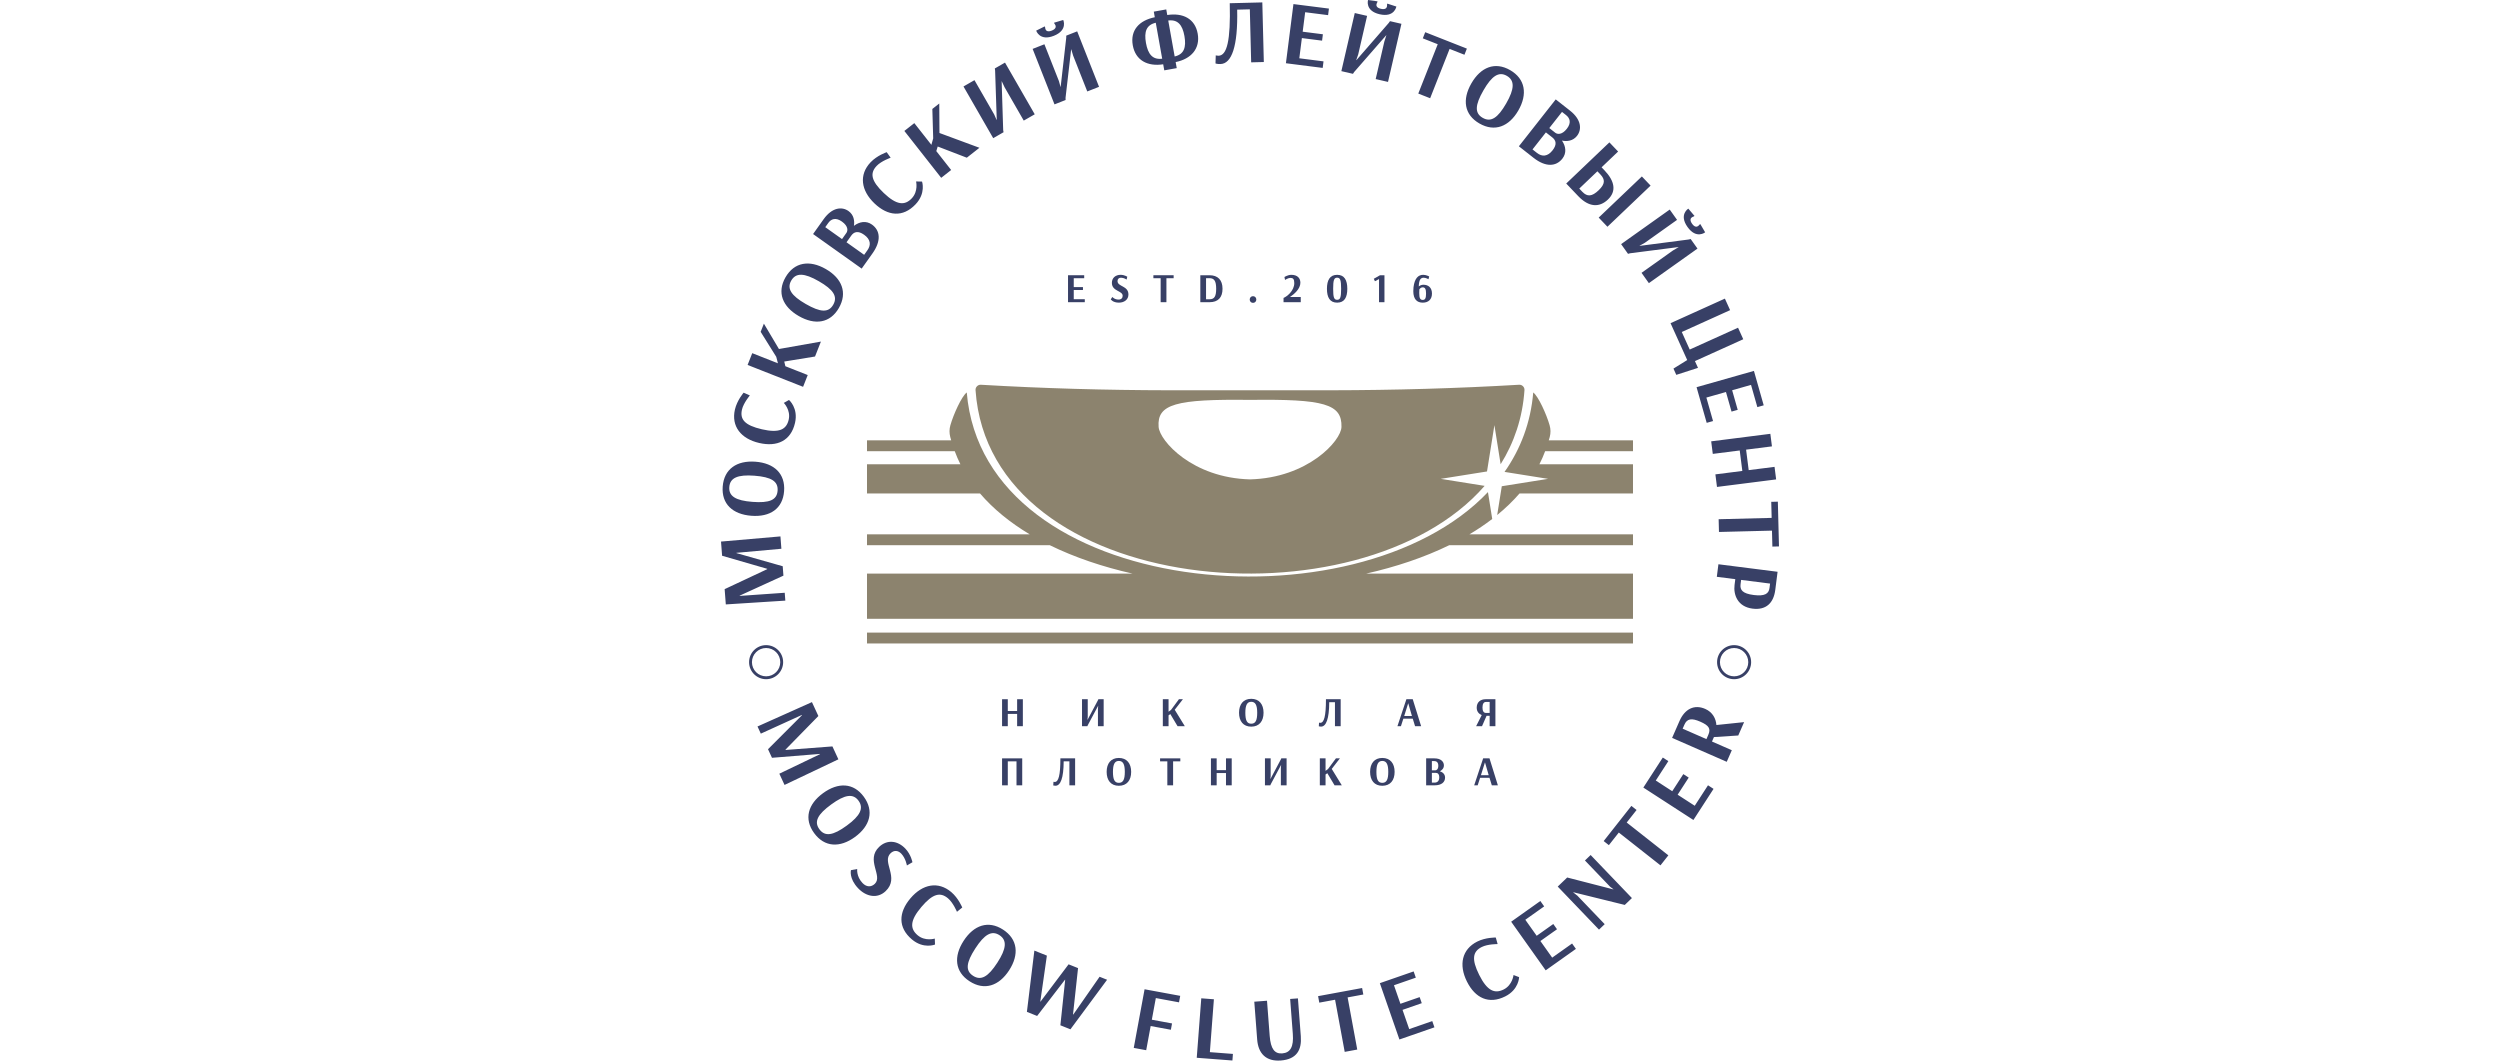 <?xml version="1.0" encoding="utf-8"?>
<!-- Generator: Adobe Illustrator 27.0.1, SVG Export Plug-In . SVG Version: 6.00 Build 0)  -->
<svg version="1.1" id="Layer_1" xmlns="http://www.w3.org/2000/svg" xmlns:xlink="http://www.w3.org/1999/xlink" x="0px" y="0px"
	 viewBox="0 0 2079 882" enable-background="new 0 0 2079 882" xml:space="preserve">
<g>
	<polygon fill="#384066" points="902.107,248.823 892.931,248.823 892.931,241.167 900.587,241.167 900.587,238.751 
		892.931,238.751 892.931,231.369 901.623,231.369 901.623,228.885 888.167,228.885 888.167,251.306 902.107,251.306 	"/>
	<path fill="#384066" d="M937.444,230.127c0,0-2.416-1.587-5.522-1.587c-4.241,0-7.279,2.551-7.279,6.692
		c0,7.14,8.969,6.414,8.969,10.762c0,1.829-1.174,3.138-3.416,3.138c-3.416,0-5.173-2.174-5.173-2.174l-1.313,1.999
		c0,0,1.654,2.725,6.795,2.725c4.344,0,7.898-2.448,7.898-6.76c0-7.45-9.072-6.347-9.072-11.179c0-1.793,1.174-2.793,2.896-2.793
		c2.416,0,4.657,1.519,4.657,1.519L937.444,230.127z"/>
	<polygon fill="#384066" points="975.994,228.885 959.159,228.885 959.159,231.369 965.196,231.369 965.196,251.306 
		969.992,251.306 969.992,231.369 975.994,231.369 	"/>
	<path fill="#384066" d="M1005.813,228.885h-7.624v22.425h7.66c7.073,0,10.798-3.899,10.798-11.143
		C1016.647,232.749,1012.716,228.885,1005.813,228.885 M1005.813,231.333c3.967,0,5.554,2.348,5.554,8.83
		c0,6.45-1.587,8.695-5.486,8.695h-2.932v-17.526H1005.813z"/>
	<path fill="#384066" d="M1040.087,247.03c-0.551,0.587-0.829,1.313-0.829,2.071c0,0.758,0.278,1.484,0.829,2.035
		c0.52,0.484,1.242,0.726,1.932,0.726s1.38-0.242,1.9-0.726c0.551-0.551,0.829-1.277,0.829-2.035c0-0.758-0.278-1.484-0.829-2.071
		c-0.52-0.484-1.21-0.726-1.9-0.726S1040.603,246.546,1040.087,247.03"/>
	<path fill="#384066" d="M1081.704,246.994h-8.969c3.76-2.551,8.66-6.867,8.66-11.865c0-3.761-2.416-6.589-7.521-6.589
		c-2.932,0-5.728,1.829-5.728,1.829l0.484,2.416c0,0,2.622-1.69,4.415-1.69c2.21,0,3.277,0.861,3.277,4.348
		c0,6.414-6.208,11.246-8.933,12.313v3.554h14.317V246.994z"/>
	<path fill="#384066" d="M1111.971,228.54c-6.073,0-8.485,4.483-8.485,11.623s2.416,11.52,8.485,11.52
		c6.069,0,8.449-4.379,8.449-11.52S1118.044,228.54,1111.971,228.54 M1111.971,230.92c2.551,0,3.312,1.999,3.312,9.247
		c0,7.212-0.758,9.144-3.312,9.144c-2.586,0-3.312-1.932-3.312-9.144C1108.663,232.92,1109.385,230.92,1111.971,230.92z"/>
	<polygon fill="#384066" points="1147.621,228.885 1142.449,231.817 1143.381,233.888 1146.797,232.059 1146.797,251.306 
		1151.315,251.306 1151.315,228.885 	"/>
	<path fill="#384066" d="M1188.516,229.885c0,0-2.519-1.345-5.002-1.345c-4.034,0-7.14,2.828-8.037,10.314
		c-0.068,0.484-0.171,2.313-0.171,3.277c0,6.728,3.07,9.556,7.898,9.556c4.76,0,7.624-2.828,7.624-7.553
		c0-5.038-3.07-7.347-7.14-7.347c-1.587,0-2.828,0.623-3.832,1.412c0.175-5.657,1.587-7.243,4.106-7.243
		c1.793,0,3.967,1.242,3.967,1.242L1188.516,229.885z M1183.137,238.957c1.999,0,2.761,1.484,2.761,5.105
		c0,3.828-0.69,5.347-2.689,5.347c-2.138,0-2.967-1.345-2.967-5.764c0-0.964,0.032-2.448,0.103-3.07
		C1180.892,239.818,1181.788,238.957,1183.137,238.957z"/>
	<path fill-rule="evenodd" clip-rule="evenodd" fill="#8C836E" d="M720.999,535.121v-9.072c212.336,0,424.671,0,637.003,0v9.072
		C1145.666,535.121,933.334,535.121,720.999,535.121 M1039.54,332.552c-61.82-0.805-77.465,3.483-76.033,22.476
		c0.873,11.576,28.129,42.418,76.033,43.628c47.904-1.21,75.752-32.001,76.033-43.628
		C1116.037,335.995,1101.356,331.747,1039.54,332.552z M971.928,324.551c-52.454-0.091-104.54-1.547-156.196-4.59
		c-1.258-0.075-2.372,0.353-3.257,1.246c-0.885,0.897-1.301,2.011-1.218,3.269c11.877,172.302,319.993,198.317,423.366,79.568
		l-36.519-5.827l38.495-6.145l6.145-38.495l5.185,32.485c11.171-17.903,18.224-38.411,19.823-61.586
		c0.087-1.258-0.333-2.372-1.218-3.269c-0.889-0.897-1.999-1.321-3.257-1.246c-51.621,3.039-103.667,4.498-156.081,4.59
		C1062.147,324.63,1016.972,324.63,971.928,324.551z M1245.06,428.309c6.839-5.589,13.063-11.571,18.589-17.946h94.352v-24.297
		h-77.822c1.793-3.515,3.368-7.136,4.764-10.838h73.058v-9.072h-70.043c0.258-0.908,0.567-1.793,0.802-2.713
		c0.861-3.364,0.853-6.446-0.095-9.79c-2.574-9.06-9.386-24.115-13.63-27.288c-2.083,25.114-10.576,47.131-23.861,66.073
		l36.206,5.776l-38.495,6.141L1245.06,428.309z M791.014,366.156h-70.015v9.072h72.971c1.384,3.697,2.916,7.323,4.685,10.838
		h-77.656v24.297h93.995c11.107,12.952,25.099,24.281,41.276,33.968H720.999v9.072h152.035
		c20.648,10.124,43.973,17.99,68.782,23.599H720.999v37.594h637.003v-37.594h-221.868c24.88-5.609,48.293-13.48,69.036-23.599
		h152.832v-9.072h-135.969c6.688-3.975,13.004-8.231,18.906-12.758l-3.566-22.345c-109.692,115.722-419.209,88.612-433.414-82.864
		c-4.248,3.173-11.056,18.228-13.63,27.288c-0.948,3.34-0.932,6.418-0.095,9.79C790.463,364.359,790.764,365.243,791.014,366.156z"
		/>
	<polygon fill="#384066" points="850.605,581.478 845.844,581.478 845.844,591.277 838.081,591.277 838.081,581.478 
		833.321,581.478 833.321,603.903 838.081,603.903 838.081,593.688 845.844,593.688 845.844,603.903 850.605,603.903 	"/>
	<polygon fill="#384066" points="917.808,581.478 913.393,581.478 913.083,582.236 904.388,598.592 904.32,598.592 904.562,596.346 
		904.562,581.478 899.802,581.478 899.802,603.903 904.285,603.903 904.562,603.142 913.222,586.929 913.258,586.929 
		913.047,589.412 913.047,603.903 917.808,603.903 	"/>
	<polygon fill="#384066" points="967.005,603.903 971.769,603.903 971.769,594.863 973.249,593.827 979.255,603.903 
		985.293,603.903 976.906,590.241 983.702,581.478 980.389,581.478 973.804,590.38 971.769,591.864 971.769,581.478 
		967.005,581.478 	"/>
	<path fill="#384066" d="M1050.77,592.725c0-7.037-3.622-11.591-10.246-11.591c-6.589,0-10.143,4.554-10.143,11.591
		c0,7.037,3.554,11.556,10.143,11.556C1047.148,604.28,1050.77,599.762,1050.77,592.725 M1045.494,592.725
		c0,6.347-1.412,9.108-4.967,9.108s-4.899-2.761-4.899-9.108c0-6.311,1.448-9.108,4.899-9.108
		C1044.01,583.617,1045.494,586.413,1045.494,592.725z"/>
	<path fill="#384066" d="M1102.661,581.478c0,14.142-1.551,19.628-4.724,19.628c-0.516,0-1.035-0.171-1.035-0.171l-0.175,3.035
		c0,0,0.551,0.278,1.864,0.278c4.209,0,6.759-6.45,6.795-20.283h4.76v19.938h4.76v-22.425H1102.661z"/>
	<path fill="#384066" d="M1169.555,581.478l-7.45,22.425h2.9l2.035-6.28h7.795l1.932,6.28h5.038l-6.97-22.425H1169.555z
		 M1171.109,584.894l3.07,10.556h-6.45l3.312-10.556H1171.109z"/>
	<path fill="#384066" d="M1243.593,581.478h-8.14c-4.141,0-7.418,2.277-7.418,7.037c0,3.277,1.864,5.244,4.173,6.141l-4.657,9.247
		h4.899l3.792-8.66h2.551v8.66h4.796v-22.425H1243.593z M1232.83,588.412c0-3.173,1.103-4.657,2.793-4.657h3.173v9.108h-3.138
		C1233.897,592.863,1232.83,591.447,1232.83,588.412z"/>
	<polygon fill="#384066" points="850.085,630.656 833.321,630.656 833.321,653.077 838.081,653.077 838.081,633.139 
		845.325,633.139 845.325,653.077 850.085,653.077 	"/>
	<path fill="#384066" d="M881.824,630.656c0,14.142-1.551,19.628-4.724,19.628c-0.516,0-1.035-0.171-1.035-0.171l-0.175,3.035
		c0,0,0.551,0.278,1.864,0.278c4.209,0,6.764-6.45,6.795-20.283h4.76v19.938h4.76v-22.425H881.824z"/>
	<path fill="#384066" d="M940.677,641.902c0-7.037-3.622-11.591-10.246-11.591c-6.589,0-10.143,4.554-10.143,11.591
		c0,7.037,3.554,11.556,10.143,11.556C937.051,653.458,940.677,648.939,940.677,641.902 M935.397,641.902
		c0,6.347-1.412,9.108-4.967,9.108c-3.554,0-4.899-2.761-4.899-9.108c0-6.311,1.448-9.108,4.899-9.108
		C933.913,632.794,935.397,635.587,935.397,641.902z"/>
	<polygon fill="#384066" points="981.556,630.656 964.72,630.656 964.72,633.139 970.758,633.139 970.758,653.077 975.55,653.077 
		975.55,633.139 981.556,633.139 	"/>
	<polygon fill="#384066" points="1024.295,630.656 1019.535,630.656 1019.535,640.454 1011.775,640.454 1011.775,630.656 
		1007.011,630.656 1007.011,653.077 1011.775,653.077 1011.775,642.866 1019.535,642.866 1019.535,653.077 1024.295,653.077 	"/>
	<polygon fill="#384066" points="1069.934,630.656 1065.519,630.656 1065.209,631.414 1056.514,647.765 1056.447,647.765 
		1056.689,645.524 1056.689,630.656 1051.928,630.656 1051.928,653.077 1056.411,653.077 1056.689,652.319 1065.348,636.106 
		1065.384,636.106 1065.174,638.59 1065.174,653.077 1069.934,653.077 	"/>
	<polygon fill="#384066" points="1097.567,653.077 1102.328,653.077 1102.328,644.04 1103.811,643.005 1109.813,653.077 
		1115.851,653.077 1107.469,639.419 1114.264,630.656 1110.952,630.656 1104.363,639.554 1102.328,641.037 1102.328,630.656 
		1097.567,630.656 	"/>
	<path fill="#384066" d="M1159.764,641.902c0-7.037-3.622-11.591-10.247-11.591c-6.589,0-10.143,4.554-10.143,11.591
		c0,7.037,3.554,11.556,10.143,11.556C1156.142,653.458,1159.764,648.939,1159.764,641.902 M1154.488,641.902
		c0,6.347-1.412,9.108-4.967,9.108s-4.899-2.761-4.899-9.108c0-6.311,1.448-9.108,4.899-9.108
		C1153.005,632.794,1154.488,635.587,1154.488,641.902z"/>
	<path fill="#384066" d="M1185.981,653.077h7.005c5.863,0,8.727-2.654,8.727-6.45c0-2.689-1.829-4.451-4.312-5.244
		c1.69-0.861,3.344-2.38,3.344-4.899c0-2.967-2.38-5.831-7.934-5.831h-6.831L1185.981,653.077L1185.981,653.077z M1193.816,642.695
		c1.761,0,3.07,0.932,3.07,3.761c0,3.035-1.587,4.379-3.999,4.379h-2.138v-8.14H1193.816z M1190.746,640.625v-7.727h1.932
		c1.896,0,3.416,1.035,3.416,3.864c0,3.035-1.519,3.864-2.519,3.864H1190.746z"/>
	<path fill="#384066" d="M1233.382,630.656l-7.45,22.425h2.896l2.035-6.28h7.795l1.932,6.28h5.038l-6.97-22.425H1233.382z
		 M1234.933,634.071l3.07,10.556h-6.45l3.312-10.556H1234.933z"/>
	<path fill="#384066" d="M1396.643,599.651l-6.121,13.975l45.429,19.894l4.225-9.644l-16.494-7.224l1.622-3.705l20.227-1.305
		l4.867-11.115l-23.04,2.404c-0.373-5.244-3.074-10.675-9.295-13.4C1408.98,585.564,1401.082,589.519,1396.643,599.651
		 M1400.761,602.618c2.206-5.03,5.966-5.633,13.166-2.479c7.339,3.213,8.91,5.903,6.704,10.933l-1.563,3.566l-19.779-8.66
		L1400.761,602.618z M1420.377,653.045l-11.032,17.034l-14.217-9.207l9.207-14.221l-4.483-2.904l-9.207,14.217l-13.706-8.874
		l10.453-16.137l-4.609-2.987l-16.173,24.976l41.629,26.955l16.752-25.872L1420.377,653.045z M1356.661,670.174l-23.04,29.252
		l4.316,3.4l8.263-10.488l34.647,27.284l6.561-8.33l-34.643-27.284l8.215-10.429L1356.661,670.174z M1322.776,711.033l-4.736,4.542
		l20.909,21.81l2.761,2.11l-0.111,0.107l-38.32-9.874l-7.874,7.553l34.321,35.797l4.736-4.542l-22.707-23.682l-3.503-2.773
		l0.111-0.103l42.787,10.56l5.95-5.704L1322.776,711.033z M1307.348,784.623l-16.55,11.746l-9.802-13.813l13.813-9.802l-3.09-4.356
		l-13.813,9.802l-9.453-13.317l15.681-11.127l-3.182-4.479l-24.262,17.224l28.705,40.438l25.138-17.839L1307.348,784.623z
		 M1245.433,785.103l-1.535-5.462c0,0-8.358-0.167-15.388,3.348c-12.758,6.387-15.586,19.315-8.588,33.306
		c6.863,13.713,18.192,19.136,31.838,12.305c11.393-5.701,11.528-16.006,11.528-16.006l-4.641-1.769c0,0-0.849,8.358-8.152,12.012
		c-7.573,3.788-13.749,1.162-20.374-12.075c-6.625-13.237-5.328-19.513,2.106-23.238
		C1237.277,785,1245.433,785.103,1245.433,785.103z M1191.071,849.14l-19.172,6.66l-5.558-15.999l15.999-5.558l-1.753-5.046
		l-16.002,5.558l-5.359-15.423l18.164-6.311l-1.801-5.189l-28.109,9.763l16.276,46.849l29.117-10.116L1191.071,849.14z
		 M1132.738,821.634l-36.614,6.764l0.996,5.403l13.13-2.424l8.009,43.366l10.429-1.928l-8.009-43.366l13.055-2.412L1132.738,821.634
		z M1065.083,881.915c13.388-1.02,17.534-8.914,16.673-20.172l-2.4-31.497l-6.466,0.492l2.221,29.137
		c0.801,10.5-1.948,15.606-8.795,16.129c-6.24,0.476-9.608-3.554-10.453-14.658l-2.221-29.137l-10.576,0.805l2.4,31.497
		C1046.351,876.071,1052.837,882.847,1065.083,881.915z M1025.295,876.432l-19.172-1.464l3.352-43.973l-10.496-0.797l-3.769,49.451
		l29.668,2.261L1025.295,876.432z M974.669,851.092l-16.804-3.102l3.324-18.006l19.283,3.562l0.996-5.403l-29.637-5.47
		l-9.005,48.769l10.354,1.912l3.713-20.108l16.808,3.102L974.669,851.092z M914.42,812.264l-21.885,31.422l-0.21-0.083l4.177-38.522
		l-7.862-3.15l-23.385,31.069l-0.143-0.055l5.47-38.249l-10.409-4.173l-6.2,50.947l8.501,3.408l23.186-30.16l0.143,0.055
		l-3.995,37.856l8.358,3.348l30.489-41.208L914.42,812.264z M839.2,806.893c8.461-13.063,7.208-25.872-5.086-33.834
		c-12.234-7.922-24.301-3.741-32.762,9.326c-8.461,13.063-7.299,25.725,4.935,33.647C818.58,823.994,830.739,819.96,839.2,806.893z
		 M829.402,800.55c-7.632,11.786-13.575,15.209-20.172,10.937c-6.597-4.272-5.776-11.012,1.857-22.798
		c7.589-11.718,13.638-15.165,20.041-11.016C837.597,781.862,836.99,788.832,829.402,800.55z M795.806,758.251l4.415-3.562
		c0,0-3.138-7.751-9.136-12.825c-10.893-9.215-23.893-6.724-33.996,5.216c-9.905,11.71-10.429,24.258,1.222,34.115
		c9.727,8.227,19.251,4.292,19.251,4.292l-0.198-4.963c0,0-8.017,2.511-14.253-2.765c-6.466-5.47-6.486-12.178,3.078-23.48
		c9.56-11.302,15.84-12.583,22.191-7.212C792.688,750.714,795.806,758.251,795.806,758.251z M758.783,717.039
		c0,0-1.119-6.292-5.839-11.278c-6.446-6.819-15.165-7.815-21.814-1.523c-11.476,10.853,3.32,24.162-3.661,30.771
		c-2.94,2.781-6.827,2.888-10.235-0.714c-5.193-5.486-4.371-11.619-4.371-11.619l-5.208,0.936c0,0-1.86,6.803,5.95,15.062
		c6.609,6.986,15.943,8.969,22.869,2.416c11.972-11.325-3.59-24.226,4.169-31.564c2.884-2.725,6.272-2.364,8.894,0.409
		c3.669,3.88,4.641,9.79,4.641,9.79L758.783,717.039z M711.018,696.022c12.575-9.172,15.991-21.58,7.358-33.413
		c-8.588-11.774-21.354-12.186-33.929-3.015c-12.575,9.172-16.022,21.413-7.43,33.187
		C685.646,704.611,698.443,705.194,711.018,696.022z M704.139,686.589c-11.341,8.275-18.117,9.342-22.75,2.995
		c-4.629-6.347-1.452-12.349,9.889-20.624c11.282-8.227,18.16-9.279,22.655-3.118C718.479,672.07,715.421,678.362,704.139,686.589z
		 M697.205,631.453l-4.963-10.734l-38.903,2.943l-0.127-0.278l27.344-27.943l-5.351-11.568l-45.266,20.267l2.753,5.954l34.167-15.55
		l0.095,0.21l-28.276,28.292l3.3,7.132l39.867-3.221l0.095,0.206l-33.85,16.24l4.324,9.35L697.205,631.453z"/>
	<path fill="#384066" d="M1429.033,469.235l-1.329,10.445l15.364,1.952l-0.615,4.844c-1.008,7.946,2.396,18.069,14.963,19.668
		c11.278,1.432,17.518-4.697,18.902-15.594l1.912-15.062L1429.033,469.235z M1471.522,488.943c-0.607,4.768-3.82,7.053-13.13,5.867
		c-9.386-1.194-11.536-4.237-10.941-8.926l0.46-3.634l24.071,3.058L1471.522,488.943z M1479.4,454.403l-0.94-37.221l-5.49,0.139
		l0.337,13.349l-44.088,1.115l0.27,10.6l44.084-1.115l0.337,13.273L1479.4,454.403z M1477.04,398.68l-1.325-10.445l-21.497,2.729
		l-2.166-17.03l21.497-2.729l-1.325-10.445l-49.197,6.252l1.329,10.445l22.405-2.848l2.162,17.03l-22.405,2.848l1.325,10.445
		L1477.04,398.68z M1424.562,350.145l-5.546-19.525l16.296-4.629l4.629,16.292l5.137-1.46l-4.629-16.292l15.705-4.463l5.252,18.494
		l5.284-1.499l-8.128-28.621l-47.706,13.547l8.422,29.652L1424.562,350.145z M1438.76,257.923l-4.34-9.592l-45.191,20.43
		l13.864,30.66l-11.445,7.101l2.356,5.213l18.053-5.819l-2.547-5.629l40.185-18.168l-4.34-9.596l-40.185,18.168l-6.601-14.598
		L1438.76,257.923z M1411.626,206.726l-5.661-7.958l-1.769,0.413l-40.617,5.292l-0.087-0.123l4.352-2.44l26.8-19.057l-6.101-8.58
		l-40.419,28.744l5.748,8.08l1.722-0.476l40.323-5.177l0.044,0.063l-4.74,2.809l-26.114,18.573l6.101,8.58L1411.626,206.726z
		 M1407.124,186.051c-2.122-2.987-1.198-4.578-0.139-5.331c0.686-0.484,1.42-0.635,1.42-0.635l0.746-0.531l-5.157-6.069
		c0,0-8.001,4.943-0.662,15.261c7.386,10.381,14.677,4.447,14.677,4.447l-4.038-6.863l-0.746,0.531c0,0-0.385,0.647-1.067,1.135
		C1411.102,188.744,1409.294,189.097,1407.124,186.051z M1302.469,152.622l9.949,10.437c8.898,9.334,17.577,9.703,24.757,2.86
		c7.235-6.898,5.601-15.356-2.824-24.19l-2.475-2.594l13.753-13.111l-7.267-7.62L1302.469,152.622z M1330.872,145.045
		c3.947,4.141,4.185,7.819-1.448,13.186c-5.578,5.316-9.469,5.55-13.575,1.242l-2.527-2.65l15.074-14.372L1330.872,145.045z
		 M1372.635,154.355l-7.263-7.62l-35.896,34.218l7.267,7.62L1372.635,154.355z M1263.098,121.652l12.174,9.572
		c10.199,8.013,18.807,7.307,23.996,0.71c3.677-4.681,2.904-10.235-0.333-15.011c4.118,0.809,9.072,0.432,12.516-3.947
		c4.054-5.161,3.828-13.388-5.831-20.981l-11.877-9.334L1263.098,121.652z M1290.906,114.294c3.058,2.404,4.066,5.815,0.198,10.738
		c-4.149,5.276-8.747,5.446-12.944,2.15l-3.721-2.924l11.127-14.158L1290.906,114.294z M1288.399,106.499l10.56-13.436l3.36,2.642
		c3.3,2.594,4.526,6.466,0.659,11.389c-4.149,5.276-7.918,4.641-9.659,3.277L1288.399,106.499z M1262.673,91.825
		c7.759-13.491,5.835-26.217-6.867-33.52c-12.635-7.263-24.464-2.451-32.223,11.044c-7.759,13.491-5.927,26.074,6.704,33.338
		C1242.986,109.99,1254.914,105.317,1262.673,91.825z M1252.554,86.006c-6.997,12.17-12.754,15.903-19.565,11.984
		c-6.815-3.915-6.351-10.691,0.651-22.861c6.958-12.107,12.817-15.864,19.43-12.059C1259.75,66.909,1259.512,73.899,1252.554,86.006
		z M1219.851,40.434l-34.639-13.658l-2.015,5.109l12.42,4.895l-16.173,41.025l9.866,3.892l16.173-41.03l12.353,4.871
		L1219.851,40.434z M1165.429,19.799l-9.516-2.198l-1.047,1.48l-26.868,30.914l-0.147-0.032l1.634-4.713l7.394-32.041l-10.258-2.368
		l-11.151,48.325l9.663,2.229l0.972-1.499l26.725-30.636l0.075,0.02l-1.682,5.248l-7.208,31.227l10.258,2.368L1165.429,19.799z
		 M1148.34,7.323c-3.57-0.825-3.935-2.63-3.642-3.895c0.19-0.817,0.639-1.42,0.639-1.42l0.206-0.892L1137.657,0
		c0,0-2.705,9.009,9.636,11.857c12.412,2.868,13.932-6.414,13.932-6.414l-7.577-2.456l-0.206,0.892c0,0,0.143,0.738-0.044,1.555
		C1153.104,6.696,1151.981,8.16,1148.34,7.323z M1100.634,51.034l-20.132-2.559l2.134-16.804l16.804,2.134l0.674-5.3l-16.804-2.134
		l2.059-16.201l19.073,2.424l0.694-5.451l-29.518-3.749l-6.252,49.197l30.581,3.884L1100.634,51.034z M1022.664,2.685
		c0.789,31.271-2.336,43.485-9.35,43.664c-1.143,0.028-2.297-0.325-2.297-0.325l-0.214,6.72c0,0,1.238,0.579,4.133,0.508
		c9.302-0.234,14.59-14.642,13.892-45.23l10.528-0.266l1.111,44.088l10.528-0.266l-1.253-49.578L1022.664,2.685z M969.861,7.83
		l-10.365,1.852l0.833,4.657c-13.015,2.634-20.537,10.873-18.307,23.341c2.225,12.468,12.246,17.807,25.293,15.788l0.9,5.034
		l10.365-1.852l-0.9-5.03c12.865-2.606,20.556-11.187,18.327-23.658c-2.225-12.468-12.345-17.482-25.317-15.475L969.861,7.83z
		 M952.982,35.722c-1.674-9.39,0.341-15.019,8.16-16.804l5.335,29.895C958.528,49.848,954.66,45.111,952.982,35.722z
		 M984.967,29.934c1.69,9.465-0.377,15.257-8.12,17.026l-5.339-29.895C979.39,16.05,983.305,20.624,984.967,29.934z M895.78,26.062
		l-9.084,3.582l-0.024,1.813l-4.621,40.696l-0.143,0.055l-1.321-4.808l-12.059-30.593l-9.794,3.86l18.188,46.139l9.227-3.638
		l-0.048-1.785l4.665-40.387l0.071-0.028l1.587,5.28l11.754,29.811l9.794-3.86L895.78,26.062z M874.628,25.463
		c-3.408,1.341-4.732,0.063-5.208-1.146c-0.309-0.782-0.278-1.531-0.278-1.531l-0.333-0.853l-7.128,3.55
		c0,0,2.876,8.953,14.658,4.308c11.853-4.673,7.842-13.182,7.842-13.182l-7.632,2.273l0.333,0.853c0,0,0.536,0.528,0.845,1.309
		C878.202,22.25,878.107,24.091,874.628,25.463z M835.761,52.057l-8.465,4.867l0.242,1.797l1.361,40.938l-0.131,0.075l-2.011-4.566
		l-16.391-28.506l-9.128,5.248l24.722,42.993l8.596-4.943l-0.309-1.761l-1.273-40.633l0.068-0.04l2.341,4.99l15.975,27.78
		l9.128-5.248L835.761,52.057z M782.7,147.881l8.279-6.506l-12.353-15.717l1.166-3.828l24.206,9.314l10.5-8.251l-33.246-12.297
		l-0.159-24.523l-5.76,4.526l0.706,24.48l-1.511,5.363l-14.19-18.057l-8.279,6.506L782.7,147.881z M740.666,131.165l-3.293-4.617
		c0,0-7.926,2.674-13.345,8.358c-9.846,10.326-8.128,23.452,3.189,34.246c11.099,10.584,23.595,11.849,34.127,0.805
		c8.791-9.219,5.431-18.962,5.431-18.962l-4.967-0.095c0,0,2.027,8.156-3.606,14.063c-5.843,6.129-12.547,5.748-23.258-4.463
		c-10.714-10.215-11.623-16.562-5.883-22.58C732.955,133.831,740.666,131.165,740.666,131.165z M716.571,223.368l8.977-12.623
		c7.517-10.572,6.398-19.136-0.44-24c-4.852-3.447-10.362-2.408-14.979,1.051c0.611-4.153,0-9.084-4.542-12.309
		c-5.347-3.804-13.559-3.181-20.679,6.827l-8.751,12.309L716.571,223.368z M707.892,195.944c2.253-3.17,5.613-4.34,10.711-0.714
		c5.47,3.892,5.863,8.477,2.769,12.829l-2.741,3.856l-14.673-10.437L707.892,195.944z M700.224,198.824l-13.928-9.905l2.475-3.483
		c2.432-3.419,6.244-4.832,11.341-1.206c5.47,3.892,5.018,7.688,3.737,9.493L700.224,198.824z M686.741,223.74
		c-13.491-7.759-26.217-5.835-33.52,6.867c-7.263,12.631-2.451,24.464,11.044,32.223c13.491,7.759,26.074,5.93,33.338-6.704
		C704.905,243.428,700.232,231.5,686.741,223.74z M680.921,233.86c12.17,6.998,15.899,12.754,11.984,19.565
		c-3.915,6.815-10.691,6.351-22.861-0.651c-12.103-6.958-15.864-12.817-12.059-19.434
		C661.824,226.664,668.814,226.898,680.921,233.86z M667.846,321.679l3.86-9.794l-18.597-7.335l-0.928-3.892l25.594-4.177
		l4.899-12.42l-34.909,6.168l-12.516-21.092l-2.686,6.811l12.968,20.778l1.4,5.391l-21.366-8.422l-3.86,9.794L667.846,321.679z
		 M623.576,328.847l-5.189-2.293c0,0-5.454,6.335-7.224,13.995c-3.209,13.9,4.959,24.321,20.195,27.84
		c14.943,3.451,26.344-1.829,29.775-16.697c2.864-12.413-4.994-19.085-4.994-19.085l-4.324,2.448c0,0,5.903,5.982,4.066,13.936
		c-1.904,8.251-7.862,11.341-22.286,8.009c-14.424-3.328-18.438-8.327-16.566-16.431C618.3,335.071,623.576,328.847,623.576,328.847
		z M628.284,383.959c-15.518-1.182-26.169,6.046-27.28,20.652c-1.107,14.531,8.338,23.131,23.857,24.309
		c15.518,1.182,26.082-5.899,27.189-20.425C653.165,393.884,643.807,385.141,628.284,383.959z M627.4,395.598
		c13.999,1.067,19.846,4.649,19.251,12.484c-0.599,7.835-6.91,10.342-20.906,9.275c-13.924-1.059-19.842-4.721-19.263-12.329
		C607.065,397.339,613.48,394.539,627.4,395.598z M599.6,450.369l0.9,11.794l37.479,10.846l0.024,0.306l-35.389,16.617l0.964,12.706
		l49.499-3.158l-0.496-6.541l-37.447,2.622l-0.016-0.226l36.38-16.617l-0.595-7.835l-38.479-10.921l-0.02-0.226l37.392-3.38
		l-0.782-10.27L599.6,450.369z"/>
	<path fill="#384066" d="M628.768,542.333c2.13-2.13,5.078-3.451,8.326-3.451c3.253,0,6.196,1.317,8.326,3.451
		c2.13,2.13,3.447,5.078,3.447,8.326s-1.317,6.196-3.447,8.326c-2.13,2.13-5.078,3.447-8.326,3.447s-6.196-1.321-8.326-3.447
		c-2.13-2.13-3.451-5.078-3.451-8.326C625.317,547.411,626.634,544.463,628.768,542.333 M637.095,536.494
		c-3.911,0-7.454,1.587-10.016,4.149c-2.563,2.563-4.149,6.105-4.149,10.016s1.587,7.454,4.149,10.016
		c2.563,2.563,6.105,4.149,10.016,4.149s7.454-1.587,10.016-4.149c2.563-2.563,4.149-6.105,4.149-10.016s-1.587-7.454-4.149-10.016
		C644.549,538.081,641.006,536.494,637.095,536.494z"/>
	<path fill="#384066" d="M1450.41,542.333c-2.13-2.13-5.078-3.451-8.33-3.451c-3.253,0-6.196,1.317-8.327,3.451
		c-2.13,2.13-3.451,5.078-3.451,8.326s1.317,6.196,3.451,8.326c2.13,2.13,5.074,3.447,8.327,3.447c3.249,0,6.2-1.321,8.33-3.447
		c2.13-2.13,3.447-5.078,3.447-8.326C1453.857,547.411,1452.541,544.463,1450.41,542.333 M1442.08,536.494
		c3.911,0,7.454,1.587,10.016,4.149c2.563,2.563,4.149,6.105,4.149,10.016s-1.587,7.454-4.149,10.016
		c-2.563,2.563-6.105,4.149-10.016,4.149c-3.911,0-7.454-1.587-10.016-4.149c-2.563-2.563-4.149-6.105-4.149-10.016
		s1.587-7.454,4.149-10.016C1434.626,538.081,1438.169,536.494,1442.08,536.494z"/>
</g>
</svg>
